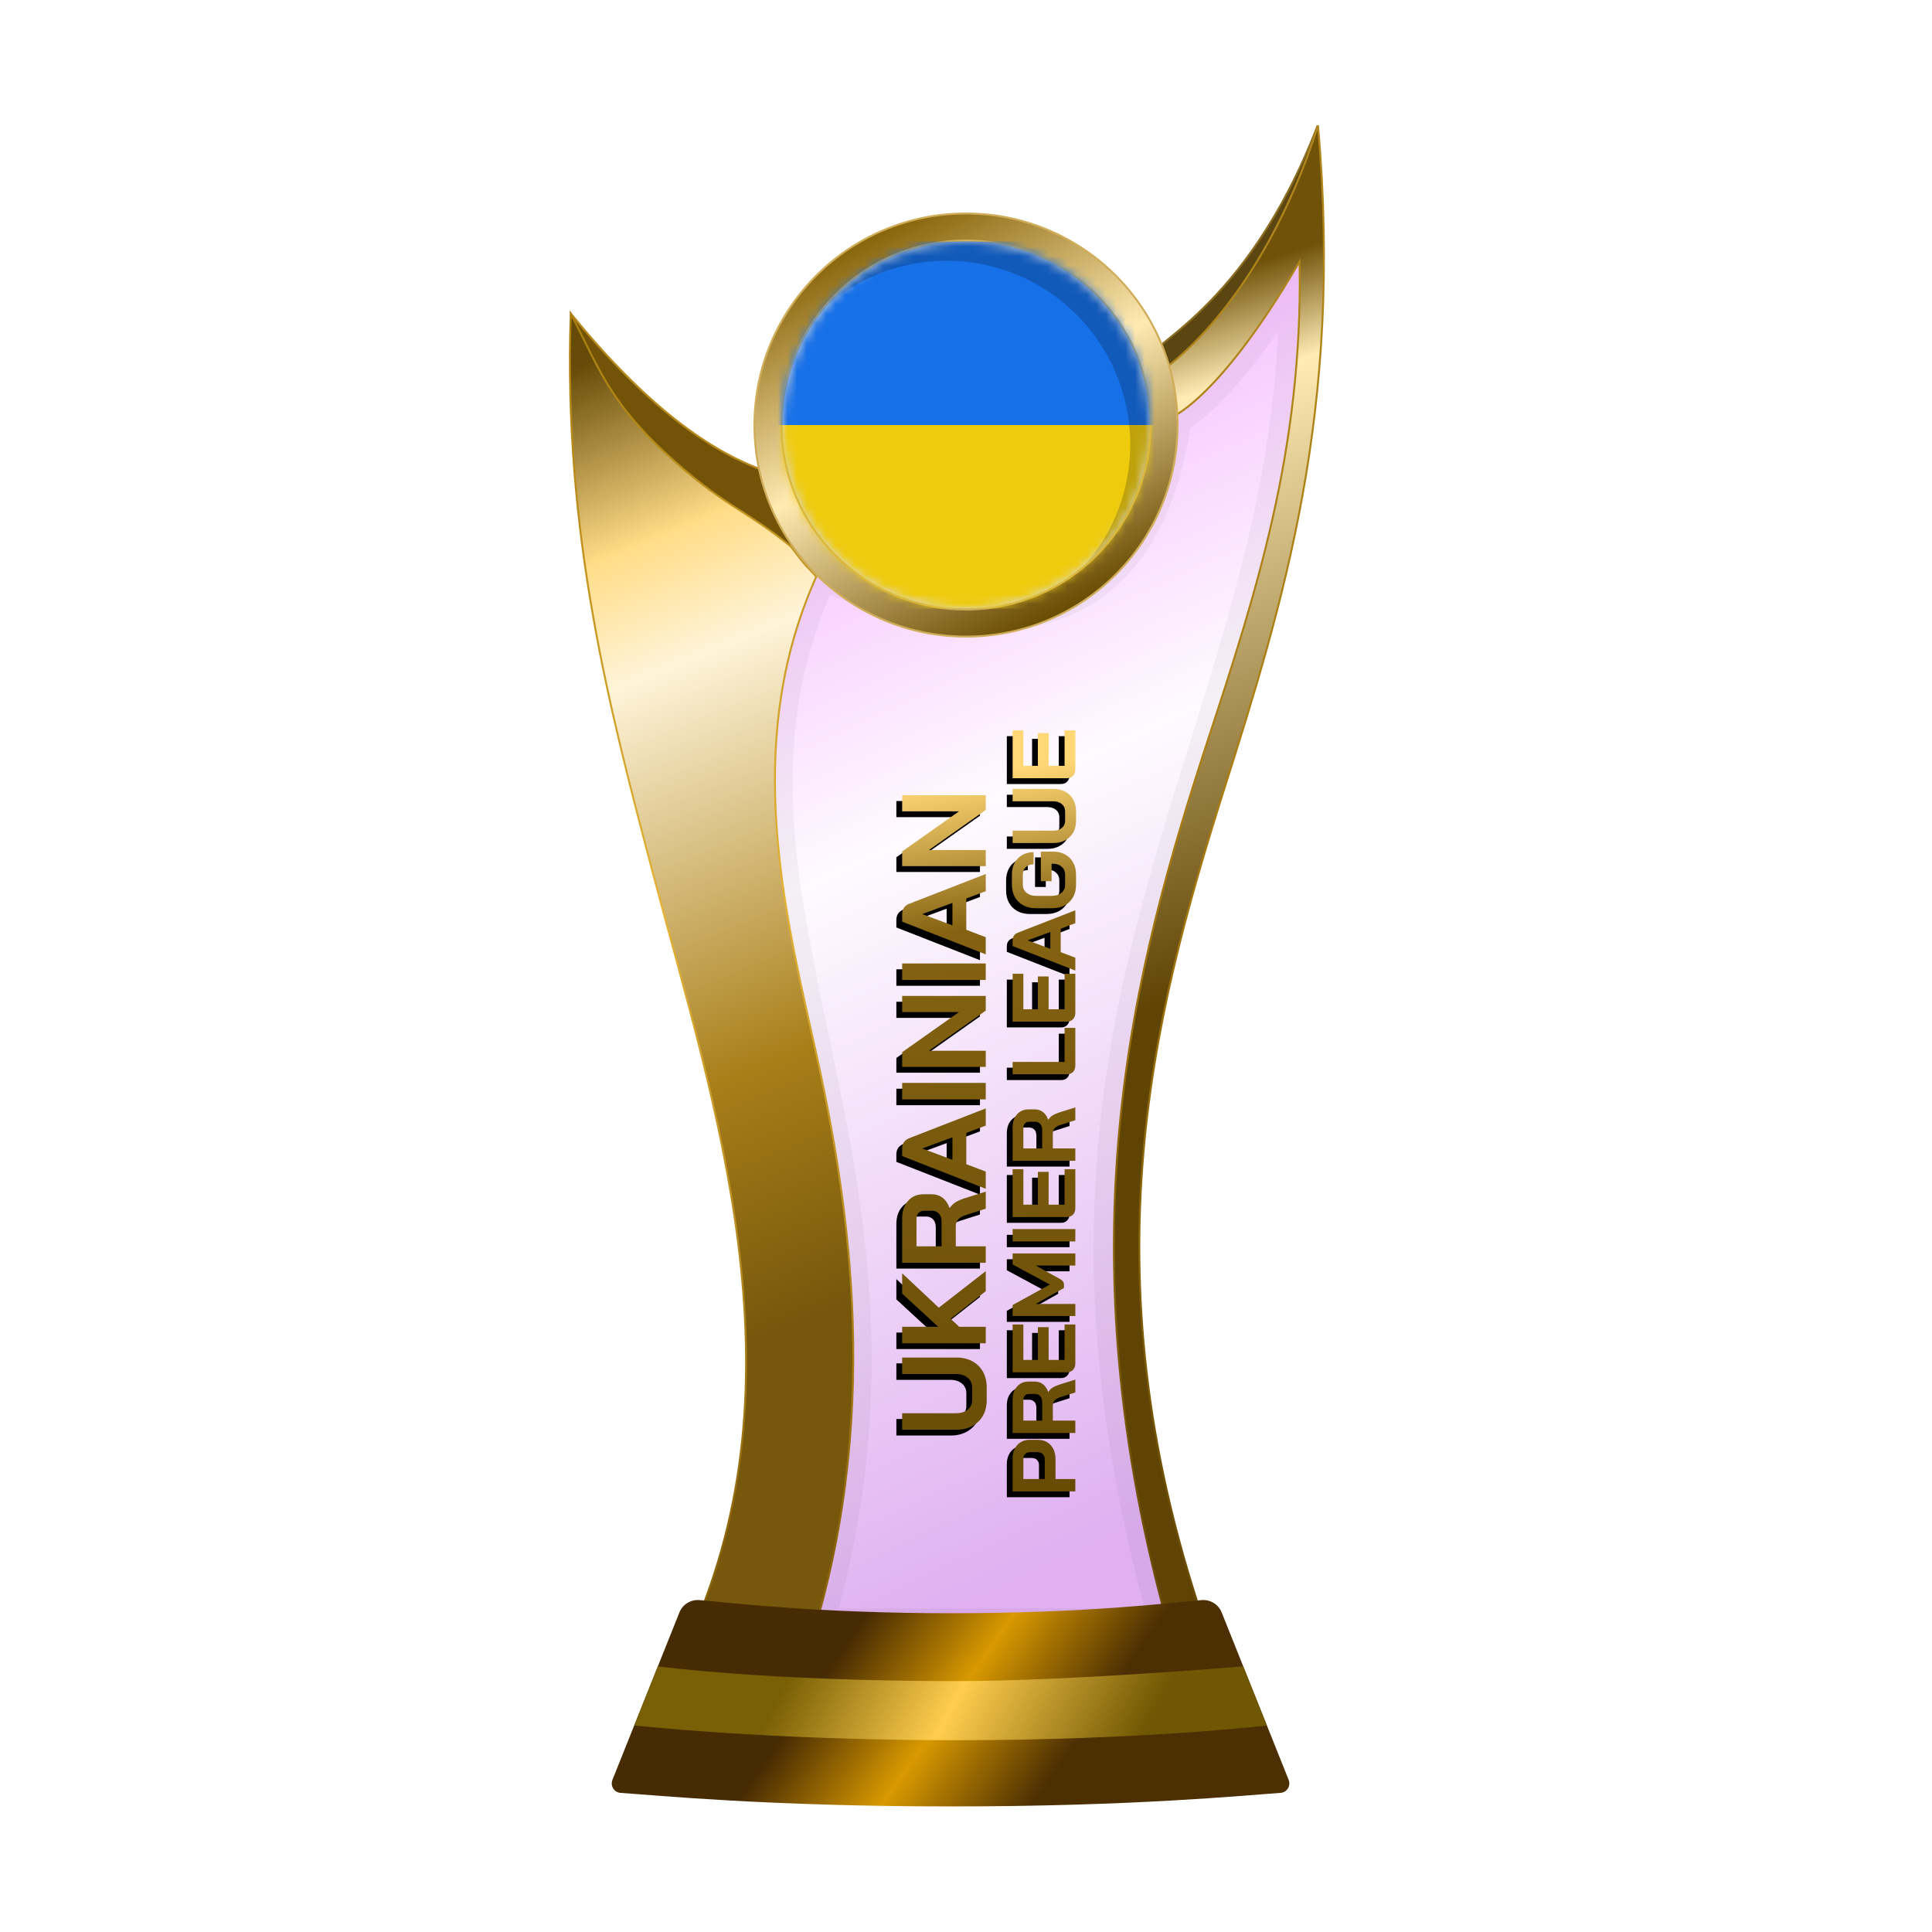 <?xml version="1.0" encoding="UTF-8"?>
<svg width="200px" height="200px" viewBox="0 0 200 200" version="1.1" xmlns="http://www.w3.org/2000/svg" xmlns:xlink="http://www.w3.org/1999/xlink">
    <title>ukraine_gold</title>
    <defs>
        <linearGradient x1="39.044%" y1="6.772%" x2="58.233%" y2="95.397%" id="linearGradient-1">
            <stop stop-color="#EE86FF" offset="0%"></stop>
            <stop stop-color="#FEF7FF" offset="37.799%"></stop>
            <stop stop-color="#CB7CE7" offset="100%"></stop>
        </linearGradient>
        <filter x="-9.2%" y="-7.0%" width="118.4%" height="110.5%" filterUnits="objectBoundingBox" id="filter-2">
            <feGaussianBlur stdDeviation="1" in="SourceGraphic"></feGaussianBlur>
        </filter>
        <linearGradient x1="50%" y1="9.706%" x2="53.008%" y2="57.196%" id="linearGradient-3">
            <stop stop-color="#705209" offset="0%"></stop>
            <stop stop-color="#FFEBB5" offset="15.683%"></stop>
            <stop stop-color="#5F4404" offset="100%"></stop>
        </linearGradient>
        <linearGradient x1="50.955%" y1="-0.323%" x2="51.506%" y2="94.957%" id="linearGradient-4">
            <stop stop-color="#B1871D" offset="0%"></stop>
            <stop stop-color="#A97D10" offset="47.712%"></stop>
            <stop stop-color="#6C4E04" offset="100%"></stop>
        </linearGradient>
        <linearGradient x1="48.684%" y1="0.016%" x2="56.281%" y2="77.617%" id="linearGradient-5">
            <stop stop-color="#664B08" offset="0%"></stop>
            <stop stop-color="#FFDC87" offset="19.473%"></stop>
            <stop stop-color="#FFF4D9" offset="32.378%"></stop>
            <stop stop-color="#A87E18" offset="74.156%"></stop>
            <stop stop-color="#76570C" offset="100%"></stop>
        </linearGradient>
        <linearGradient x1="52.298%" y1="-0.283%" x2="54.68%" y2="93.621%" id="linearGradient-6">
            <stop stop-color="#AA7E0F" offset="0%"></stop>
            <stop stop-color="#E4B337" offset="47.712%"></stop>
            <stop stop-color="#8C660B" offset="100%"></stop>
        </linearGradient>
        <linearGradient x1="29.723%" y1="45.927%" x2="71.412%" y2="54.64%" id="linearGradient-7">
            <stop stop-color="#472B03" offset="0%"></stop>
            <stop stop-color="#D89900" offset="49.166%"></stop>
            <stop stop-color="#4C2F03" offset="100%"></stop>
        </linearGradient>
        <linearGradient x1="22.357%" y1="48.161%" x2="82.774%" y2="51.797%" id="linearGradient-8">
            <stop stop-color="#795F05" offset="0%"></stop>
            <stop stop-color="#FFCD4E" offset="46.571%"></stop>
            <stop stop-color="#705703" offset="100%"></stop>
        </linearGradient>
        <linearGradient x1="15.322%" y1="11.29%" x2="60.493%" y2="100.18%" id="linearGradient-9">
            <stop stop-color="#88640A" offset="0%"></stop>
            <stop stop-color="#FFEAB2" offset="47.712%"></stop>
            <stop stop-color="#6B4D04" offset="100%"></stop>
        </linearGradient>
        <linearGradient x1="0%" y1="50.957%" x2="94.547%" y2="47.39%" id="linearGradient-10">
            <stop stop-color="#684C05" offset="0%"></stop>
            <stop stop-color="#846211" offset="78.543%"></stop>
            <stop stop-color="#FFD774" offset="100%"></stop>
        </linearGradient>
        <path d="M72.454,114.753 C71.844,114.753 71.309,114.625 70.847,114.37 C70.386,114.106 70.027,113.739 69.772,113.269 C69.516,112.799 69.388,112.256 69.388,111.637 L69.388,106 L71.094,106 L71.094,111.588 C71.094,112.082 71.218,112.482 71.465,112.787 C71.721,113.092 72.05,113.245 72.454,113.245 L73.765,113.245 C74.177,113.245 74.511,113.092 74.766,112.787 C75.022,112.482 75.149,112.082 75.149,111.588 L75.149,106 L76.855,106 L76.855,111.637 C76.855,112.256 76.728,112.799 76.472,113.269 C76.217,113.739 75.854,114.106 75.384,114.37 C74.914,114.625 74.375,114.753 73.765,114.753 L72.454,114.753 Z M83.726,114.654 L80.87,111.019 L80.042,111.909 L80.042,114.654 L78.335,114.654 L78.335,106 L80.042,106 L80.042,109.734 L83.478,106 L85.58,106 L82.02,109.795 L85.803,114.654 L83.726,114.654 Z M86.666,106 L91.265,106 C92.015,106 92.616,106.202 93.07,106.606 C93.531,107.01 93.762,107.541 93.762,108.201 L93.762,109.066 C93.762,109.494 93.638,109.87 93.391,110.191 C93.152,110.504 92.802,110.743 92.34,110.908 L92.34,110.933 C92.604,111.106 92.802,111.304 92.933,111.526 C93.074,111.749 93.21,112.058 93.342,112.453 L94.034,114.654 L92.266,114.654 L91.611,112.602 C91.504,112.247 91.355,111.984 91.166,111.81 C90.976,111.637 90.741,111.551 90.461,111.551 L88.372,111.551 L88.372,114.654 L86.666,114.654 L86.666,106 Z M90.943,110.08 C91.289,110.08 91.561,109.989 91.759,109.808 C91.957,109.618 92.056,109.375 92.056,109.078 L92.056,108.275 C92.056,108.036 91.982,107.846 91.833,107.706 C91.685,107.558 91.487,107.484 91.24,107.484 L88.372,107.484 L88.372,110.08 L90.943,110.08 Z M100.113,112.639 L96.874,112.639 L96.108,114.654 L94.327,114.654 L97.715,106 L98.481,106 C99.017,106 99.38,106.247 99.569,106.742 L102.647,114.654 L100.867,114.654 L100.113,112.639 Z M97.331,111.205 L99.656,111.205 L98.506,108.089 L98.493,108.089 L97.331,111.205 Z M103.583,106 L105.289,106 L105.289,114.654 L103.583,114.654 L103.583,106 Z M106.948,106 L108.469,106 L112.623,111.885 L112.623,106 L114.291,106 L114.291,114.654 L112.771,114.654 L108.617,108.769 L108.617,114.654 L106.948,114.654 L106.948,106 Z M115.945,106 L117.651,106 L117.651,114.654 L115.945,114.654 L115.945,106 Z M124.379,112.639 L121.14,112.639 L120.374,114.654 L118.594,114.654 L121.981,106 L122.748,106 C123.283,106 123.646,106.247 123.836,106.742 L126.914,114.654 L125.134,114.654 L124.379,112.639 Z M121.598,111.205 L123.922,111.205 L122.772,108.089 L122.76,108.089 L121.598,111.205 Z M127.726,106 L129.246,106 L133.4,111.885 L133.4,106 L135.069,106 L135.069,114.654 L133.548,114.654 L129.394,108.769 L129.394,114.654 L127.726,114.654 L127.726,106 Z M63,117.436 L66.421,117.436 C66.798,117.436 67.132,117.51 67.423,117.658 C67.713,117.8 67.939,118.007 68.1,118.279 C68.26,118.545 68.341,118.851 68.341,119.197 L68.341,120.059 C68.341,120.418 68.257,120.736 68.09,121.014 C67.923,121.286 67.689,121.5 67.386,121.654 C67.089,121.802 66.743,121.877 66.347,121.877 L64.28,121.877 L64.28,123.926 L63,123.926 L63,117.436 Z M66.329,120.764 C66.545,120.764 66.721,120.696 66.857,120.56 C66.993,120.418 67.061,120.233 67.061,120.004 L67.061,119.253 C67.061,119.036 66.999,118.866 66.876,118.743 C66.758,118.613 66.601,118.548 66.403,118.548 L64.28,118.548 L64.28,120.764 L66.329,120.764 Z M69.048,117.436 L72.498,117.436 C73.06,117.436 73.511,117.587 73.851,117.89 C74.198,118.193 74.371,118.591 74.371,119.086 L74.371,119.735 C74.371,120.056 74.278,120.338 74.092,120.579 C73.913,120.813 73.65,120.993 73.304,121.116 L73.304,121.135 C73.502,121.265 73.65,121.413 73.749,121.58 C73.854,121.747 73.956,121.979 74.055,122.275 L74.575,123.926 L73.249,123.926 L72.757,122.387 C72.677,122.121 72.566,121.923 72.423,121.793 C72.281,121.663 72.105,121.599 71.895,121.599 L70.328,121.599 L70.328,123.926 L69.048,123.926 L69.048,117.436 Z M72.257,120.495 C72.516,120.495 72.72,120.427 72.869,120.291 C73.017,120.149 73.091,119.967 73.091,119.744 L73.091,119.141 C73.091,118.962 73.035,118.82 72.924,118.715 C72.813,118.604 72.665,118.548 72.479,118.548 L70.328,118.548 L70.328,120.495 L72.257,120.495 Z M76.232,123.926 C75.966,123.926 75.75,123.845 75.583,123.685 C75.416,123.524 75.332,123.314 75.332,123.054 L75.332,117.436 L80.284,117.436 L80.284,118.548 L76.612,118.548 L76.612,120.05 L80.005,120.05 L80.005,121.163 L76.612,121.163 L76.612,122.813 L80.284,122.813 L80.284,123.926 L76.232,123.926 Z M81.155,117.436 L82.295,117.436 L84.418,121.293 L86.495,117.436 L87.636,117.436 L87.636,123.926 L86.384,123.926 L86.384,119.818 L85.021,122.285 C84.928,122.451 84.832,122.572 84.734,122.646 C84.641,122.714 84.533,122.748 84.409,122.748 L84.057,122.748 L82.406,119.818 L82.406,123.926 L81.155,123.926 L81.155,117.436 Z M88.88,117.436 L90.16,117.436 L90.16,123.926 L88.88,123.926 L88.88,117.436 Z M92.304,123.926 C92.038,123.926 91.822,123.845 91.655,123.685 C91.488,123.524 91.404,123.314 91.404,123.054 L91.404,117.436 L96.356,117.436 L96.356,118.548 L92.684,118.548 L92.684,120.05 L96.077,120.05 L96.077,121.163 L92.684,121.163 L92.684,122.813 L96.356,122.813 L96.356,123.926 L92.304,123.926 Z M97.226,117.436 L100.676,117.436 C101.238,117.436 101.69,117.587 102.029,117.89 C102.376,118.193 102.549,118.591 102.549,119.086 L102.549,119.735 C102.549,120.056 102.456,120.338 102.27,120.579 C102.091,120.813 101.829,120.993 101.482,121.116 L101.482,121.135 C101.68,121.265 101.829,121.413 101.927,121.58 C102.032,121.747 102.134,121.979 102.233,122.275 L102.753,123.926 L101.427,123.926 L100.935,122.387 C100.855,122.121 100.744,121.923 100.602,121.793 C100.459,121.663 100.283,121.599 100.073,121.599 L98.506,121.599 L98.506,123.926 L97.226,123.926 L97.226,117.436 Z M100.435,120.495 C100.694,120.495 100.898,120.427 101.046,120.291 C101.195,120.149 101.269,119.967 101.269,119.744 L101.269,119.141 C101.269,118.962 101.214,118.82 101.102,118.715 C100.991,118.604 100.843,118.548 100.657,118.548 L98.506,118.548 L98.506,120.495 L100.435,120.495 Z M107.081,123.926 C106.809,123.926 106.59,123.848 106.423,123.694 C106.262,123.533 106.182,123.323 106.182,123.063 L106.182,117.436 L107.461,117.436 L107.461,122.813 L110.984,122.813 L110.984,123.926 L107.081,123.926 Z M112.532,123.926 C112.266,123.926 112.05,123.845 111.883,123.685 C111.716,123.524 111.632,123.314 111.632,123.054 L111.632,117.436 L116.584,117.436 L116.584,118.548 L112.912,118.548 L112.912,120.05 L116.306,120.05 L116.306,121.163 L112.912,121.163 L112.912,122.813 L116.584,122.813 L116.584,123.926 L112.532,123.926 Z M121.256,122.414 L118.827,122.414 L118.252,123.926 L116.917,123.926 L119.457,117.436 L120.032,117.436 C120.434,117.436 120.706,117.621 120.848,117.992 L123.157,123.926 L121.822,123.926 L121.256,122.414 Z M119.17,121.339 L120.913,121.339 L120.051,119.002 L120.041,119.002 L119.17,121.339 Z M125.783,124 C125.307,124 124.886,123.898 124.522,123.694 C124.157,123.49 123.873,123.203 123.669,122.832 C123.471,122.455 123.372,122.022 123.372,121.534 L123.372,119.828 C123.372,119.339 123.471,118.91 123.669,118.539 C123.873,118.162 124.157,117.871 124.522,117.667 C124.893,117.463 125.319,117.361 125.801,117.361 L126.84,117.361 C127.303,117.361 127.711,117.454 128.064,117.639 C128.416,117.825 128.688,118.088 128.88,118.428 C129.077,118.767 129.176,119.16 129.176,119.605 L127.915,119.605 C127.915,119.271 127.816,119.002 127.619,118.798 C127.421,118.594 127.161,118.492 126.84,118.492 L125.801,118.492 C125.455,118.492 125.177,118.622 124.967,118.882 C124.757,119.135 124.651,119.469 124.651,119.883 L124.651,121.478 C124.651,121.892 124.753,122.229 124.958,122.489 C125.168,122.742 125.443,122.869 125.783,122.869 L126.877,122.869 C127.192,122.869 127.452,122.755 127.656,122.526 C127.866,122.297 127.971,122.013 127.971,121.673 L127.971,121.469 L126.172,121.469 L126.172,120.356 L129.232,120.356 L129.232,121.673 C129.232,122.124 129.133,122.526 128.935,122.878 C128.737,123.23 128.459,123.506 128.101,123.703 C127.742,123.901 127.334,124 126.877,124 L125.783,124 Z M132.421,124 C131.963,124 131.561,123.904 131.215,123.712 C130.869,123.515 130.6,123.24 130.409,122.887 C130.217,122.535 130.121,122.127 130.121,121.663 L130.121,117.436 L131.401,117.436 L131.401,121.626 C131.401,121.997 131.493,122.297 131.679,122.526 C131.87,122.755 132.118,122.869 132.421,122.869 L133.403,122.869 C133.713,122.869 133.963,122.755 134.154,122.526 C134.346,122.297 134.442,121.997 134.442,121.626 L134.442,117.436 L135.721,117.436 L135.721,121.663 C135.721,122.127 135.626,122.535 135.434,122.887 C135.242,123.24 134.97,123.515 134.618,123.712 C134.266,123.904 133.861,124 133.403,124 L132.421,124 Z M137.731,123.926 C137.465,123.926 137.249,123.845 137.082,123.685 C136.915,123.524 136.831,123.314 136.831,123.054 L136.831,117.436 L141.783,117.436 L141.783,118.548 L138.111,118.548 L138.111,120.05 L141.505,120.05 L141.505,121.163 L138.111,121.163 L138.111,122.813 L141.783,122.813 L141.783,123.926 L137.731,123.926 Z" id="path-11"></path>
        <filter x="-1.1%" y="-5.0%" width="101.5%" height="106.7%" filterUnits="objectBoundingBox" id="filter-12">
            <feOffset dx="-0.6" dy="-0.6" in="SourceAlpha" result="shadowOffsetOuter1"></feOffset>
            <feColorMatrix values="0 0 0 0 0   0 0 0 0 0   0 0 0 0 0  0 0 0 0.2 0" type="matrix" in="shadowOffsetOuter1"></feColorMatrix>
        </filter>
        <circle id="path-13" cx="19" cy="19" r="19"></circle>
    </defs>
    <g id="ukraine_gold" stroke="none" stroke-width="1" fill="none" fill-rule="evenodd">
        <g id="euro_qualify_gold_shield" transform="translate(59, 13)">
            <g id="cup" transform="translate(-0, 0)">
                <path d="M25.9,46 C10,79.5 39.5,107 25.182,155.5 L62.144,155.5 C43.037,88.637 76.262,63.456 75.431,14.451 C66.71,28.571 62.4,30 62.4,30 C59.078,53.672 42.512,53.06 25.9,46 Z" id="glass" fill="url(#linearGradient-1)" fill-rule="nonzero" opacity="0.6"></path>
                <path d="M25.9,46 C10,79.5 39.5,107 25.182,155.5 L62.144,155.5 C43.037,88.637 76.262,63.456 75.431,14.451 C66.71,28.571 62.4,30 62.4,30 C59.078,53.672 42.512,53.06 25.9,46 Z" id="glass-shadow" stroke="#000000" stroke-width="4" opacity="0.2" fill-rule="nonzero" filter="url(#filter-2)"></path>
                <path d="M77.4,0 C69.9,19.5 58.9,23 60.4,24 L61.4,26.5 C69.9,24 77.4,10 77.4,0 Z" id="Path" stroke="#8B6D22" stroke-width="0.2" fill="#5B4612" fill-rule="nonzero"></path>
                <path d="M75.531,14.449 L75.525,14.093 L75.345,14.4 C71.083,21.669 67.706,25.673 65.398,27.859 C64.244,28.951 63.358,29.589 62.763,29.953 C62.465,30.135 62.24,30.248 62.091,30.316 C62.045,30.337 62.007,30.353 61.975,30.366 L61.012,25.547 C61.029,25.536 61.05,25.522 61.075,25.505 C61.155,25.452 61.271,25.372 61.422,25.264 C61.723,25.046 62.159,24.715 62.701,24.256 C63.784,23.338 65.292,21.913 66.989,19.877 C70.329,15.871 74.404,9.504 77.441,0.005 C80.081,29.62 73.719,49.746 67.747,68.635 C60.167,92.611 53.219,119.579 66.142,156.4 L62.219,156.4 C50.618,115.733 58.388,86.997 66.053,63.575 C70.975,48.533 75.856,33.617 75.531,14.449 Z" id="Path" stroke="url(#linearGradient-4)" stroke-width="0.2" fill="url(#linearGradient-3)" fill-rule="nonzero"></path>
                <path d="M0.12,19.5 C7.453,28.5 14.413,34 21,36 L24,45 C8.413,35.333 0.453,26.833 0.12,19.5 Z" id="Path-2" stroke="#B68A1C" stroke-width="0.2" fill="#725307"></path>
                <path d="M12.448,156.4 C24.523,129.475 14.934,101.369 8.615,77.48 C4.139,60.556 -0.705,42.242 0.085,19.478 C2.915,24.898 4,28.5 10,34 C16,39.5 17.965,39.575 22.86,43.571 C23.46,44.321 23.976,45.069 24.5,45.631 C24.763,45.913 25,46.147 25.16,46.312 C25.213,46.367 25.327,46.496 25.5,46.7 C18.264,62.841 21.677,79.21 25.037,94.011 C28.6,109.705 32.549,132.09 25.108,156.4 L12.448,156.4 Z" id="Path" stroke="url(#linearGradient-6)" stroke-width="0.2" fill="url(#linearGradient-5)" fill-rule="nonzero"></path>
                <path d="M11.335,153.913 C11.669,153.078 12.513,152.565 13.409,152.641 C16.674,152.916 25.364,154 39.5,154 C53.636,154 62.126,152.916 65.391,152.641 C66.287,152.565 67.131,153.078 67.465,153.913 L74.398,171.244 C74.647,171.869 74.227,172.553 73.557,172.598 C69.827,172.849 58.454,174 39.5,174 C20.546,174 8.973,172.849 5.243,172.598 C4.573,172.553 4.153,171.869 4.402,171.244 L11.335,153.913 Z" id="Path" fill="url(#linearGradient-7)" fill-rule="nonzero"></path>
                <path d="M9.1,159.5 C9.1,159.5 20.307,161.029 39.902,161.029 C51.809,161.029 69.7,159.5 69.7,159.5 L72.15,165.617 C72.15,165.617 59.498,167.146 39.902,167.146 C20.307,167.146 6.66,165.617 6.66,165.617 L9.1,159.5 Z" id="Path" fill="url(#linearGradient-8)" fill-rule="nonzero"></path>
                <circle id="Oval" fill="#8B7234" cx="41" cy="31" r="21"></circle>
                <path d="M41,9.1 C47.048,9.1 52.523,11.551 56.486,15.514 C60.449,19.477 62.9,24.952 62.9,31 C62.9,37.048 60.449,42.523 56.486,46.486 C52.523,50.449 47.048,52.9 41,52.9 C34.952,52.9 29.477,50.449 25.514,46.486 C21.551,42.523 19.1,37.048 19.1,31 C19.1,24.952 21.551,19.477 25.514,15.514 C29.477,11.551 34.952,9.1 41,9.1 Z M41,11.9 C35.726,11.9 30.951,14.038 27.494,17.494 C24.038,20.951 21.9,25.726 21.9,31 C21.9,36.274 24.038,41.049 27.494,44.506 C30.951,47.962 35.726,50.1 41,50.1 C46.274,50.1 51.049,47.962 54.506,44.506 C57.962,41.049 60.1,36.274 60.1,31 C60.1,25.726 57.962,20.951 54.506,17.494 C51.049,14.038 46.274,11.9 41,11.9 Z" id="Shape" stroke="#CFAD59" stroke-width="0.2" fill="url(#linearGradient-9)"></path>
            </g>
        </g>
        <g id="Combined-Shape" fill-rule="nonzero" transform="translate(102.391, 115) rotate(-90) translate(-102.391, -115)">
            <use fill="black" fill-opacity="1" filter="url(#filter-12)" xlink:href="#path-11"></use>
            <use fill="url(#linearGradient-10)" xlink:href="#path-11"></use>
        </g>
        <g id="flag" transform="translate(81, 25)">
            <mask id="mask-14" fill="white">
                <use xlink:href="#path-13"></use>
            </mask>
            <use id="Mask" fill="#D8D8D8" xlink:href="#path-13"></use>
            <g mask="url(#mask-14)" fill-rule="nonzero" id="Path">
                <g transform="translate(-6, 0)">
                    <path d="M0,19 L49.4,19 L49.4,34.2 C49.4,36.299 47.699,38 45.6,38 L3.8,38 C1.701,38 0,36.299 0,34.2 L0,19 Z" fill="#EFCB0E"></path>
                    <path d="M0,3.8 C0,1.701 1.701,0 3.8,0 L45.6,0 C47.699,0 49.4,1.701 49.4,3.8 L49.4,19 L0,19 L0,3.8 Z" fill="#1670E8"></path>
                </g>
            </g>
            <path d="M19,0 C29.493,0 38,8.507 38,19 C38,24.756 35.441,29.914 31.398,33.398 C34.266,30.07 36,25.738 36,21 C36,10.507 27.493,2 17,2 C12.262,2 7.93,3.734 4.602,6.602 C8.086,2.559 13.244,0 19,0 Z" id="Path" fill-opacity="0.2" fill="#000000" mask="url(#mask-14)"></path>
        </g>
    </g>
</svg>